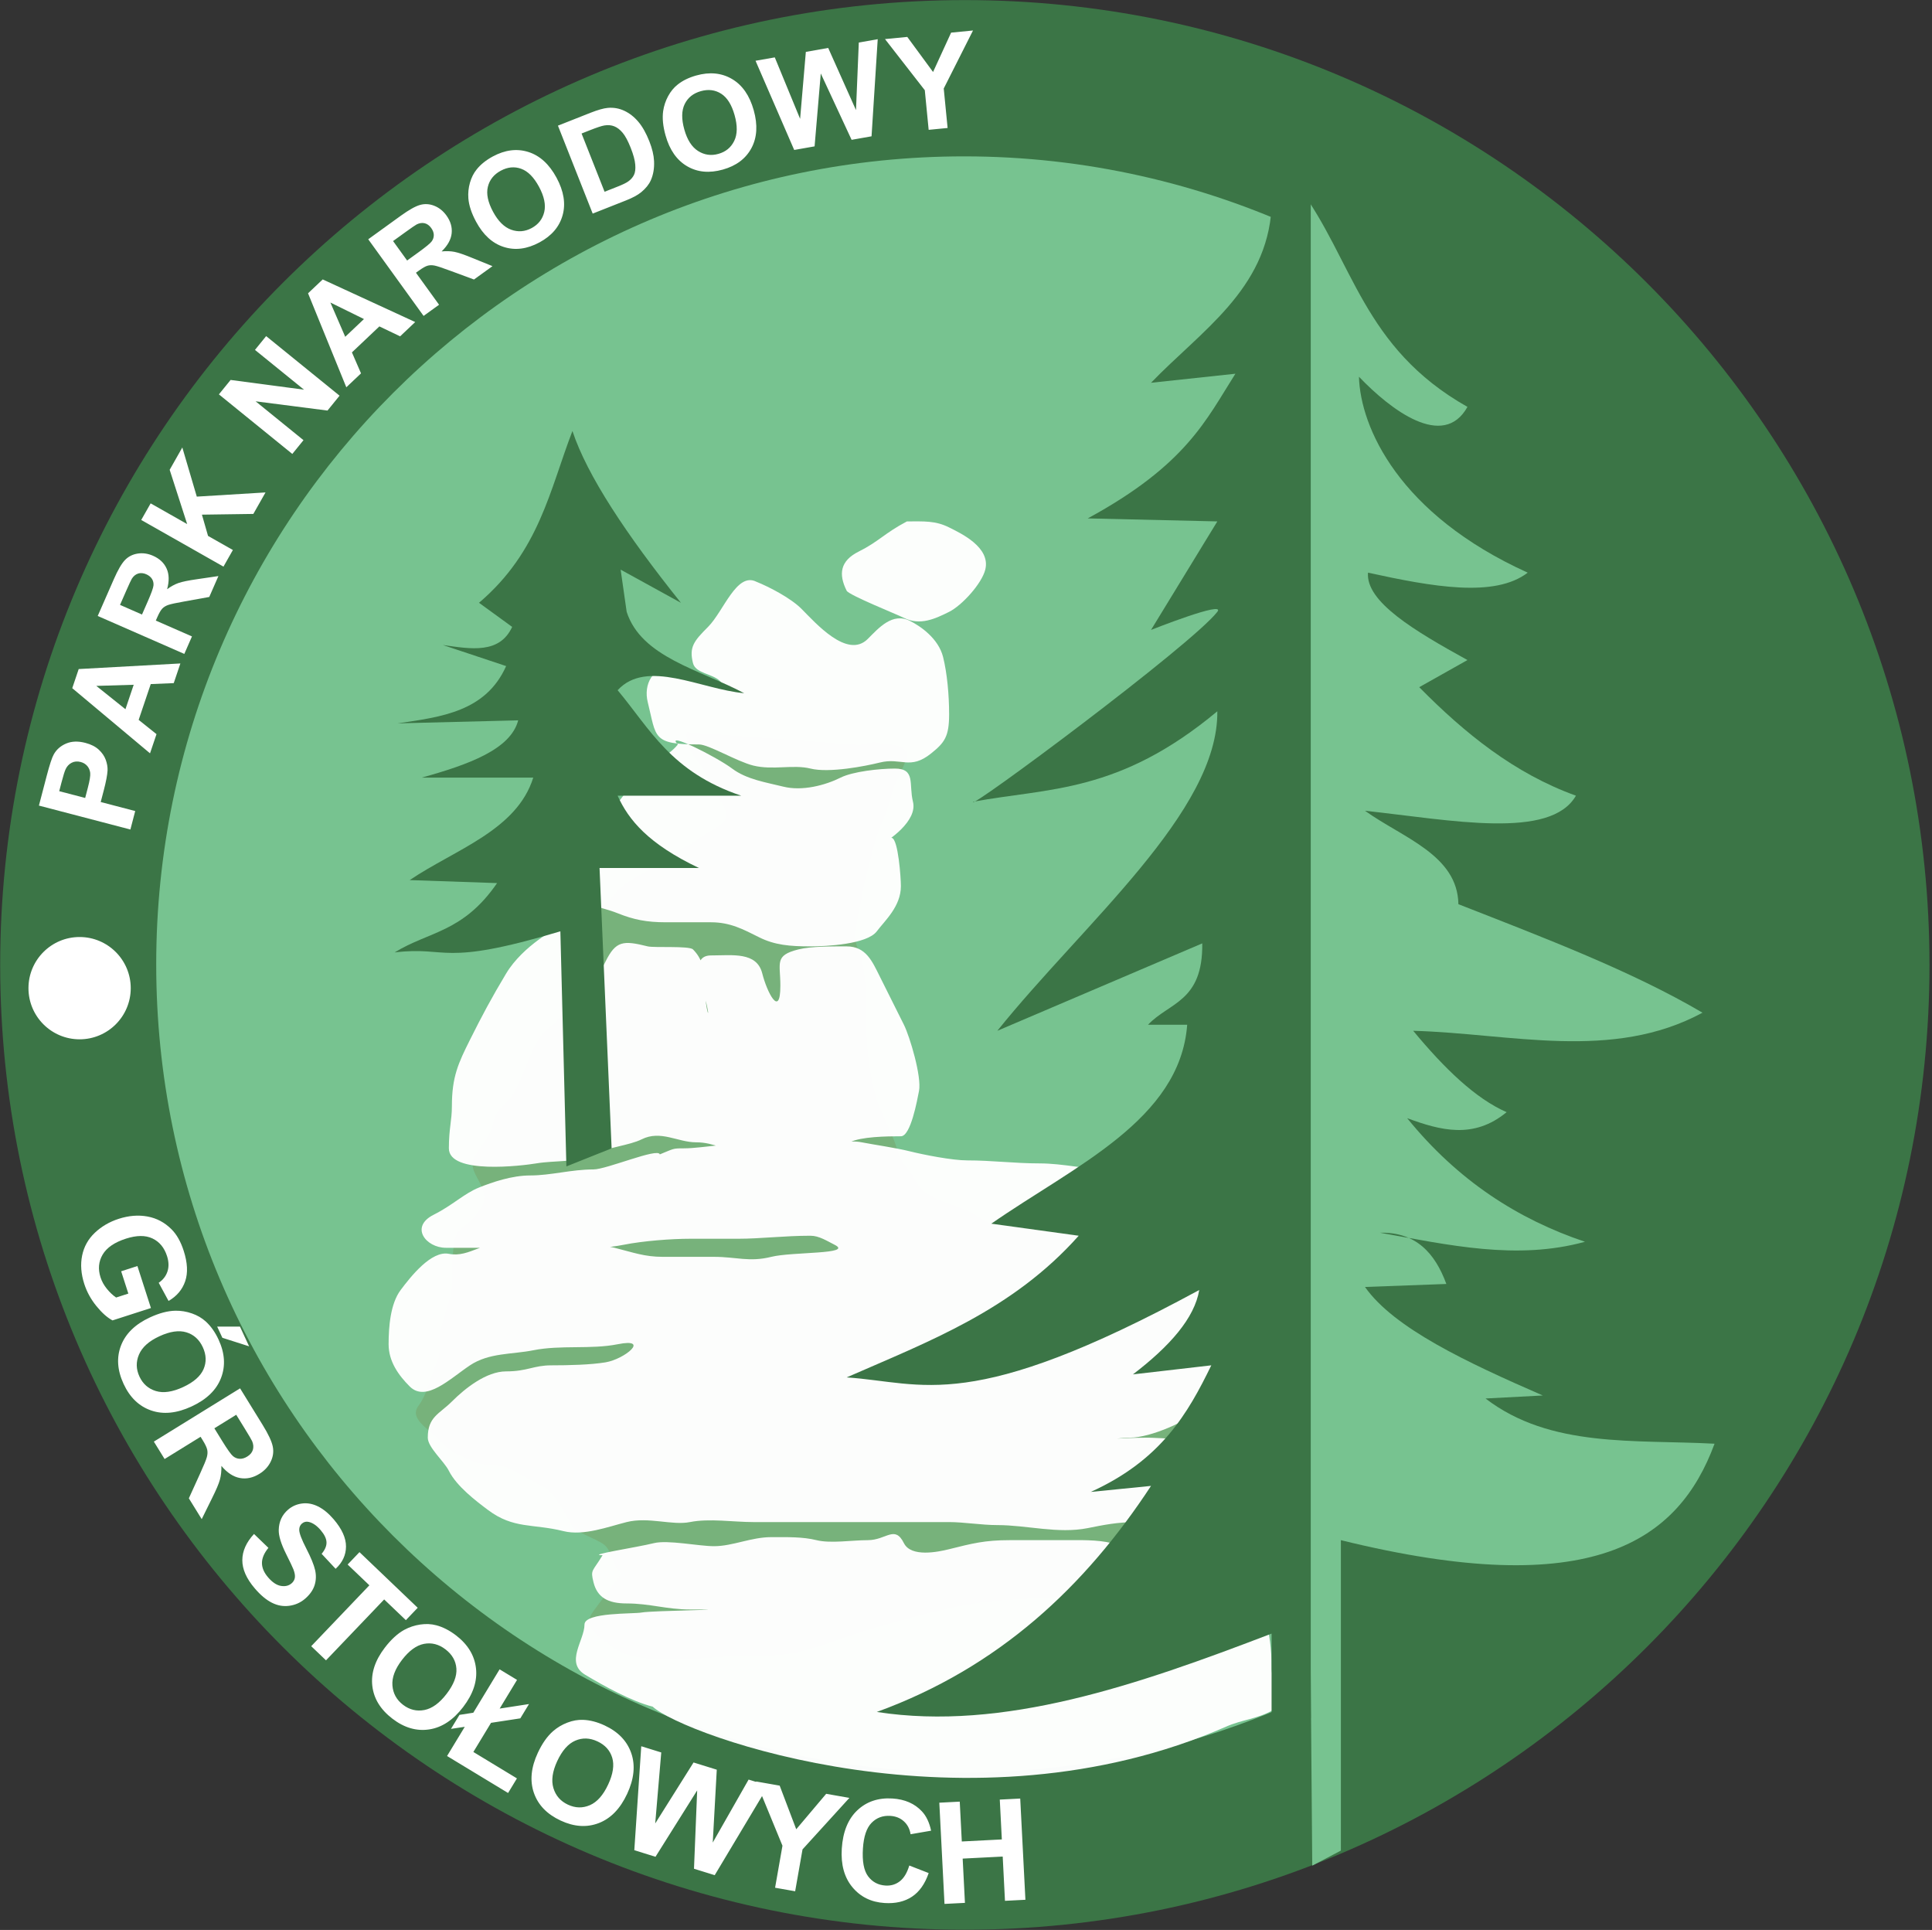 <?xml version="1.0" encoding="UTF-8" standalone="no"?>
<!-- Created with Inkscape (http://www.inkscape.org/) -->
<svg
   xmlns:dc="http://purl.org/dc/elements/1.1/"
   xmlns:cc="http://web.resource.org/cc/"
   xmlns:rdf="http://www.w3.org/1999/02/22-rdf-syntax-ns#"
   xmlns:svg="http://www.w3.org/2000/svg"
   xmlns="http://www.w3.org/2000/svg"
   xmlns:sodipodi="http://sodipodi.sourceforge.net/DTD/sodipodi-0.dtd"
   xmlns:inkscape="http://www.inkscape.org/namespaces/inkscape"
   id="svg2"
   sodipodi:version="0.32"
   inkscape:version="0.44.1"
   width="800"
   height="799.021"
   version="1.0"
   sodipodi:docbase="C:\Documents and Settings\Marcin\Pulpit"
   sodipodi:docname="LOGO_PARKU_NARODOWEGO_GÓR_STOŁOWYCH.svg">
  <rect width="100%" height="100%" fill="#333333" stroke="none"/>
  <defs
     id="defs5" />
  <sodipodi:namedview
     inkscape:window-height="721"
     inkscape:window-width="1024"
     inkscape:pageshadow="2"
     inkscape:pageopacity="0.0"
     guidetolerance="10.0"
     gridtolerance="10.0"
     objecttolerance="10.0"
     borderopacity="1.0"
     bordercolor="#666666"
     pagecolor="#ffffff"
     id="base"
     inkscape:zoom="0.68478261"
     inkscape:cx="377.21709"
     inkscape:cy="338.02488"
     inkscape:window-x="-4"
     inkscape:window-y="-4"
     inkscape:current-layer="svg2" />
  <g
     id="g12592"
     transform="matrix(6.836,0,0,6.836,-173.509,-94.842)">
    <path
       id="path1873"
       d="M 143.111,72.651 C 143.111,104.492 117.269,130.333 85.429,130.333 C 53.588,130.333 27.746,104.492 27.746,72.651 C 27.746,40.81 53.588,14.968 85.429,14.968 C 117.269,14.968 143.111,40.81 143.111,72.651 z "
       style="fill:#3b7546;fill-opacity:1;fill-rule:nonzero;stroke:none;stroke-width:0.2;stroke-linecap:round;stroke-linejoin:round;stroke-miterlimit:4;stroke-dashoffset:0;stroke-opacity:1"
       transform="matrix(1.013,0,0,1.013,-2.714,-1.283)" />
    <path
       id="path2760"
       d="M 83.781,23.344 C 56.769,23.344 34.844,45.269 34.844,72.281 C 34.844,99.294 56.769,121.219 83.781,121.219 C 91.144,121.219 98.141,119.604 104.406,116.688 L 104.406,27.906 C 98.14,24.989 91.145,23.344 83.781,23.344 z "
       style="fill:#77c390;fill-opacity:1;fill-rule:nonzero;stroke:none;stroke-width:0.2;stroke-linecap:round;stroke-linejoin:round;stroke-miterlimit:4;stroke-dashoffset:0;stroke-opacity:1" />
    <path
       id="path8102"
       d="M 66.99,58.232 C 66.93,59.142 67.384,59.618 67.893,60.297 C 68.239,60.758 68.515,61.685 68.926,62.233 C 70.078,63.769 68.898,63.771 67.506,64.814 C 66.805,65.34 65.888,65.529 65.312,66.105 C 64.748,66.669 63.532,67.111 62.989,67.654 C 62.394,68.249 61.926,68.774 61.182,69.332 C 60.55,69.806 60.794,71.119 60.794,71.914 C 60.794,73.346 59.738,75.32 58.6,76.173 C 57.612,76.914 57.18,78.969 56.535,80.045 C 55.896,81.11 55.549,80.76 55.244,81.981 C 55.044,82.783 54.417,83.378 54.082,84.047 C 53.723,84.766 54.728,85.566 54.728,86.37 C 54.728,87.206 53.662,88.041 53.308,88.306 C 52.77,88.71 52.792,89.921 52.792,91.404 C 52.792,92.845 52.017,93.756 52.017,95.276 C 52.017,95.623 52.043,95.999 51.888,96.309 C 51.572,96.942 51.295,98.262 50.726,99.019 C 50.086,99.873 51.638,100.579 52.146,101.214 C 52.688,101.891 53.36,102.014 54.082,102.375 C 54.672,102.67 55.725,102.551 56.148,102.763 C 56.8,103.088 57.455,103.481 58.342,103.924 C 58.968,104.237 59.773,105.754 60.02,106.248 C 60.233,106.673 61.486,107.057 61.956,107.409 C 62.429,107.764 62.48,108.579 62.86,108.958 C 62.928,109.026 62.946,109.13 62.989,109.216 C 63.021,109.249 61.305,111.422 61.182,111.669 C 60.746,112.54 61.929,113.17 62.472,113.605 C 64.138,114.938 68.657,114.121 70.604,114.121 C 71.034,114.121 71.465,114.121 71.895,114.121 C 74.084,114.121 75.952,113.146 77.961,112.572 C 80.366,111.885 82.406,111.255 84.931,110.894 C 87.229,110.566 91.464,110.79 93.579,109.733 C 97.403,107.821 95.908,110.759 99.001,106.635 C 100.269,104.944 101.375,102.79 102.357,100.826 C 103.464,98.612 102.473,95.587 102.098,93.34 C 101.867,91.952 101.637,91.509 100.808,90.888 C 99.886,90.197 98.233,89.339 97.064,89.339 C 95.334,89.339 92.279,89.051 90.74,88.435 C 88.485,87.533 86.844,89.065 84.544,87.532 C 83.291,86.696 81.503,86.741 80.801,85.337 C 80.445,84.626 79.957,84.414 79.768,83.659 C 79.455,82.406 78.682,81.377 78.349,80.045 C 77.926,78.355 77.832,76.94 77.832,75.14 C 77.832,73.792 77.81,72.504 77.316,71.268 C 76.993,70.461 77.452,68.9 77.574,68.17 C 77.754,67.093 78.095,65.956 78.349,64.944 C 78.616,63.873 79.174,63.013 79.381,61.975 C 79.524,61.259 80.109,60.482 80.285,59.781 C 80.5,58.92 79.162,59.016 78.607,58.877 C 78.197,58.775 77.814,58.932 77.445,59.006"
       style="color:black;fill:#77a971;fill-opacity:0.658;fill-rule:nonzero;stroke:none;stroke-width:1px;stroke-linecap:butt;stroke-linejoin:miter;marker:none;marker-start:none;marker-mid:none;marker-end:none;stroke-miterlimit:4;stroke-dashoffset:0;stroke-opacity:1;visibility:visible;display:inline;overflow:visible" />
    <path
       id="path2762"
       d="M 80.317,45.452 C 78.959,46.167 78.621,46.666 77.397,47.278 C 76.272,47.84 76.161,48.64 76.667,49.651 C 76.8,49.917 79.707,51.08 80.135,51.294 C 81.112,51.782 82.038,51.346 82.873,50.929 C 83.655,50.538 84.852,49.219 85.063,48.373 C 85.404,47.012 83.56,46.161 82.873,45.817 C 82.037,45.399 81.364,45.452 80.317,45.452 z M 71.19,49.103 C 69.997,48.506 69.213,50.898 68.27,51.841 C 67.41,52.702 67.116,53.065 67.357,54.032 C 67.517,54.67 68.535,54.662 69,55.127 C 69.68,55.807 67.224,54.214 66.262,54.214 C 64.886,54.214 64.352,55.336 64.619,56.405 C 65.152,58.535 64.861,58.96 67.722,58.96 C 68.31,58.96 70,59.986 71.008,60.238 C 72.187,60.533 73.433,60.16 74.476,60.421 C 75.602,60.702 77.793,60.276 78.675,60.056 C 79.969,59.732 80.498,60.532 81.778,59.508 C 82.603,58.848 82.873,58.478 82.873,57.135 C 82.873,55.96 82.751,54.639 82.508,53.667 C 82.225,52.536 81.132,51.792 80.5,51.476 C 79.435,50.944 78.603,51.913 77.944,52.571 C 76.707,53.809 74.774,51.592 73.929,50.746 C 73.282,50.1 71.997,49.426 71.19,49.103 z M 66.444,58.96 C 65.597,58.113 68.771,59.702 69.73,60.421 C 70.621,61.089 71.817,61.262 72.833,61.516 C 73.976,61.801 75.367,61.435 76.302,60.968 C 77.037,60.6 78.645,60.421 79.587,60.421 C 80.865,60.421 80.419,61.375 80.683,62.429 C 80.969,63.576 79.26,64.783 78.492,65.167 C 77.597,65.614 75.795,64.984 74.841,64.984 C 72.895,64.984 75.241,64.437 76.302,64.437 C 77.345,64.437 78.539,64.403 79.405,64.619 C 79.79,64.715 79.952,67.036 79.952,67.54 C 79.952,68.773 78.979,69.629 78.492,70.278 C 77.899,71.069 75.409,71.19 74.476,71.19 C 73.219,71.19 72.304,71.108 71.373,70.643 C 70.406,70.159 69.618,69.73 68.452,69.73 C 67.553,69.73 66.819,69.73 65.714,69.73 C 64.551,69.73 63.772,69.574 62.794,69.183 C 61.653,68.726 60.9,68.848 60.056,67.722 C 59.493,66.972 59.426,66.243 59.873,65.349 C 60.192,64.711 61.626,63.778 62.063,63.341 C 62.805,62.6 63.468,61.59 64.071,60.786 C 64.559,60.136 65.762,59.813 66.444,58.96 z M 59.143,70.095 C 59.205,70.013 57.065,71.124 56.04,72.833 C 55.143,74.328 54.585,75.378 53.849,76.849 C 53.147,78.254 52.754,79.085 52.754,80.865 C 52.754,81.75 52.571,82.217 52.571,83.421 C 52.571,85.025 57.03,84.473 57.865,84.333 C 59.023,84.14 60.309,84.298 61.333,83.786 C 62.194,83.355 63.514,83.243 64.254,82.873 C 65.398,82.301 66.44,83.056 67.54,83.056 C 68.712,83.056 69.204,83.603 70.643,83.603 C 71.804,83.603 72.657,83.603 73.746,83.603 C 74.741,83.603 76.146,83.407 76.849,83.056 C 77.535,82.713 79.079,82.69 79.952,82.69 C 80.55,82.69 80.94,80.492 81.048,79.952 C 81.222,79.078 80.486,76.639 80.135,75.937 C 79.657,74.981 79.147,73.961 78.675,73.016 C 78.219,72.105 77.842,71.19 76.667,71.19 C 75.835,71.19 74.528,71.177 73.746,71.373 C 72.275,71.741 72.651,72.18 72.651,73.563 C 72.651,75.603 71.827,73.92 71.556,72.833 C 71.222,71.5 69.744,71.738 68.452,71.738 C 67.119,71.738 67.926,73.649 68.087,74.294 C 68.509,75.979 68.087,75.095 68.087,73.746 C 68.087,72.575 67.901,71.917 67.357,71.373 C 67.129,71.145 64.989,71.283 64.619,71.19 C 63.117,70.815 62.687,70.855 62.063,72.103 C 61.158,73.914 61.48,72.688 61.151,71.373 C 60.934,70.506 60.054,70.642 59.143,70.095 z M 65.349,83.786 C 65.245,83.368 62.124,84.698 61.333,84.698 C 59.985,84.698 58.758,85.063 57.5,85.063 C 56.39,85.063 55.217,85.466 54.397,85.794 C 53.501,86.152 52.8,86.866 51.659,87.437 C 50.181,88.175 51.184,89.444 52.389,89.444 C 53.971,89.444 55.553,89.444 57.135,89.444 C 59.08,89.444 61.286,89.636 63.159,89.262 C 64.34,89.026 66.06,88.897 67.175,88.897 C 68.148,88.897 69.122,88.897 70.095,88.897 C 71.449,88.897 72.89,88.714 74.476,88.714 C 74.996,88.714 75.472,89.029 75.937,89.262 C 77.1,89.844 73.365,89.677 72.103,89.992 C 70.771,90.325 69.976,89.992 68.635,89.992 C 67.601,89.992 66.566,89.992 65.532,89.992 C 64.418,89.992 63.736,89.726 62.611,89.444 C 61.716,89.221 60.643,89.444 59.508,89.444 C 58.333,89.444 56.783,89.402 56.222,89.262 C 54.741,88.891 53.863,90.068 52.571,89.81 C 51.512,89.598 50.265,91.182 49.651,92 C 49.024,92.835 48.921,94.251 48.921,95.286 C 48.921,96.335 49.529,97.172 50.198,97.841 C 51.184,98.827 52.646,97.366 53.849,96.563 C 55.006,95.792 56.391,95.909 57.683,95.651 C 59.347,95.318 61.171,95.61 62.794,95.286 C 64.809,94.883 63.215,96.189 62.063,96.381 C 61.155,96.532 59.82,96.563 58.778,96.563 C 57.696,96.563 57.331,96.929 56.04,96.929 C 54.838,96.929 53.547,97.961 52.754,98.754 C 51.989,99.519 51.294,99.675 51.294,100.944 C 51.294,101.534 52.28,102.37 52.571,102.952 C 53.041,103.891 54.225,104.786 54.944,105.325 C 56.493,106.487 57.656,106.14 59.508,106.603 C 60.731,106.909 62.232,106.333 63.341,106.056 C 64.666,105.724 66.088,106.273 67.175,106.056 C 68.348,105.821 69.806,106.056 71.008,106.056 C 73.077,106.056 75.146,106.056 77.214,106.056 C 79.101,106.056 80.987,106.056 82.873,106.056 C 83.77,106.056 84.828,106.238 85.794,106.238 C 87.594,106.238 89.471,106.78 91.27,106.421 C 92.211,106.232 93.08,106.056 94.19,106.056 C 95.328,106.056 96.162,105.435 97.111,104.96 C 98.274,104.379 98.909,102.633 99.484,101.675 C 99.825,101.106 95.135,100.944 94.921,100.944 C 93.199,100.944 91.423,101.127 89.81,101.127 C 87.595,101.127 85.181,101.492 82.873,101.492 C 81.126,101.492 79.786,101.127 78.127,101.127 C 76.81,101.127 75.846,100.762 74.841,100.762 C 73.32,100.762 76.965,101.675 78.675,101.675 C 79.737,101.675 80.801,101.795 81.778,102.04 C 82.527,102.227 84.148,101.857 85.063,101.857 C 85.988,101.857 86.576,101.675 87.619,101.675 C 88.685,101.675 89.512,101.31 90.722,101.31 C 91.866,101.31 92.736,100.944 93.825,100.944 C 95.097,100.944 97.418,99.907 98.206,99.119 C 99.547,97.778 100.829,97.182 101.857,95.468 C 102.786,93.92 102.828,91.62 102.587,90.175 C 102.395,89.022 100.992,88.048 100.397,87.254 C 99.434,85.97 98.437,85.635 96.929,84.881 C 95.885,84.359 93.754,84.698 92.548,84.698 C 91.159,84.698 89.781,84.333 88.349,84.333 C 86.843,84.333 85.461,84.151 83.968,84.151 C 83.056,84.151 81.317,83.807 80.5,83.603 C 79.624,83.384 78.277,83.195 77.579,83.056 C 76.696,82.879 75.773,83.238 74.841,83.238 C 73.883,83.238 72.361,83.531 71.19,83.238 C 70.049,82.953 68.02,83.421 66.81,83.421 C 66.104,83.421 66.218,83.438 65.349,83.786 z M 61.881,108.063 C 60.818,108.063 63.953,107.591 64.984,107.333 C 65.832,107.121 67.688,107.516 68.635,107.516 C 69.763,107.516 70.875,106.968 72.103,106.968 C 73.047,106.968 74.005,106.942 74.841,107.151 C 75.689,107.363 76.989,107.151 77.944,107.151 C 79.073,107.151 79.575,106.213 80.135,107.333 C 80.57,108.203 82.201,107.866 82.873,107.698 C 84.27,107.349 85.033,107.151 86.524,107.151 C 87.619,107.151 88.714,107.151 89.81,107.151 C 90.808,107.151 91.842,107.111 92.73,107.333 C 93.585,107.547 95.025,107.659 95.833,108.063 C 97.287,108.79 99.272,108.63 100.762,109.524 C 101.697,110.085 101.752,110.746 102.04,111.897 C 102.278,112.852 102.405,113.72 102.405,114.817 C 102.372,115.535 103.024,117.144 102.469,117.455 C 101.51,117.991 100.632,118.014 99.655,118.443 C 84.094,125.267 66.795,118.972 64.918,117.235 C 63.64,116.915 61.928,115.963 60.826,115.302 C 59.589,114.56 60.786,113.216 60.786,112.262 C 60.786,111.506 63.767,111.629 64.254,111.532 C 64.838,111.415 70.625,111.349 67.175,111.349 C 65.764,111.349 64.742,110.984 63.341,110.984 C 62.194,110.984 61.56,110.613 61.333,109.706 C 61.134,108.908 61.271,109.08 61.881,108.063 z "
       style="color:black;fill:white;fill-opacity:0.974;fill-rule:nonzero;stroke:none;stroke-width:1px;stroke-linecap:butt;stroke-linejoin:miter;marker:none;marker-start:none;marker-mid:none;marker-end:none;stroke-miterlimit:4;stroke-dashoffset:0;stroke-opacity:1;visibility:visible;display:inline;overflow:visible" />
    <path
       id="path3649"
       d="M 60.056,39.976 C 58.68,43.547 58.053,47.267 54.397,50.381 L 56.405,51.841 C 55.646,53.488 53.913,53.185 52.206,52.937 L 56.04,54.214 C 54.809,56.97 52.12,57.296 49.468,57.683 L 56.77,57.5 C 56.314,59.253 53.787,60.177 50.929,60.968 L 57.683,60.968 C 56.686,64.161 52.965,65.31 50.198,67.175 L 55.492,67.357 C 53.423,70.363 51.354,70.275 49.286,71.556 C 52.577,71.154 52.013,72.466 59.325,70.278 L 59.69,84.516 L 62.429,83.421 L 61.698,66.444 L 67.722,66.444 C 64.651,64.984 63.448,63.524 62.794,62.063 L 70.278,62.063 C 66.028,60.636 64.753,58.019 62.794,55.675 C 64.556,53.753 67.833,55.617 70.46,55.857 C 67.792,54.436 64.23,53.685 63.341,50.929 L 62.976,48.373 L 66.627,50.381 C 63.31,46.237 60.941,42.662 60.056,39.976 z "
       style="color:black;fill:#3b7546;fill-opacity:1;fill-rule:evenodd;stroke:none;stroke-width:0.1;stroke-linecap:round;stroke-linejoin:round;marker:none;marker-start:none;marker-mid:none;marker-end:none;stroke-miterlimit:4;stroke-dashoffset:0;stroke-opacity:1;visibility:visible;display:inline;overflow:visible" />
    <path
       id="path6308"
       d="M 104.869,126.865 L 104.778,115.639 L 104.048,25.19 C 107.364,29.658 107.9,34.921 114.27,38.516 C 112.811,41.136 109.615,38.695 107.698,36.69 C 107.782,39.739 110.103,45.02 117.921,48.556 C 115.923,50.09 112.157,49.413 108.246,48.556 C 108.099,50.32 111.071,52.085 114.27,53.849 L 111.349,55.492 C 114.11,58.288 117.113,60.719 120.841,62.063 C 119.299,64.746 113.324,63.548 108.063,62.976 C 110.354,64.62 113.67,65.648 113.722,68.635 C 118.943,70.679 124.231,72.69 128.508,75.206 C 123.037,78.163 116.901,76.464 110.984,76.302 C 112.87,78.579 114.757,80.408 116.643,81.23 C 114.635,82.886 112.627,82.332 110.619,81.595 C 113.691,85.385 117.344,87.721 121.389,89.079 C 117.251,90.22 113.114,89.269 108.976,88.532 C 111.126,88.484 112.298,89.741 112.992,91.635 L 108.063,91.817 C 109.82,94.313 114.204,96.372 118.833,98.389 L 115.365,98.571 C 119.289,101.585 124.397,101.049 129.238,101.31 C 127.048,107.224 121.845,110.905 106.603,107.151 L 106.603,125.952 L 104.869,126.865 z "
       style="color:black;fill:#77c390;fill-opacity:1;fill-rule:evenodd;stroke:none;stroke-width:0.1;stroke-linecap:round;stroke-linejoin:round;marker:none;marker-start:none;marker-mid:none;marker-end:none;stroke-miterlimit:4;stroke-dashoffset:0;stroke-opacity:1;visibility:visible;display:inline;overflow:visible" />
    <path
       id="path4536"
       d="M 102.405,26.468 C 102.11,31.423 98.126,33.919 95.103,37.056 L 100.214,36.508 C 98.441,39.294 97.255,42.016 91.27,45.27 L 99.119,45.452 L 95.103,52.024 C 95.103,52.024 99.68,50.208 99.119,50.929 C 97.554,52.939 83.953,63.044 84.333,62.429 C 88.937,61.578 93.14,61.93 99.119,56.952 C 99.185,63.026 91.03,69.786 85.794,76.302 L 98.206,71.008 C 98.254,74.556 96.188,74.581 94.921,75.937 L 97.294,75.937 C 96.858,81.712 90.44,84.497 85.429,87.984 L 90.722,88.714 C 86.7,93.233 81.626,95.12 76.667,97.294 C 81.345,97.604 84.071,99.573 98.024,92 C 97.739,93.704 96.237,95.407 94.008,97.111 L 98.754,96.563 C 97.341,99.46 95.733,102.29 91.452,104.23 L 95.103,103.865 C 91.099,109.962 85.896,114.859 78.492,117.556 C 86.156,118.74 94.263,115.929 102.405,112.81 L 102.405,117.921 L 104.778,117.921 L 104.778,23.548 L 102.405,26.468 z "
       style="color:black;fill:#3b7546;fill-opacity:1;fill-rule:evenodd;stroke:none;stroke-width:0.1;stroke-linecap:round;stroke-linejoin:round;marker:none;marker-start:none;marker-mid:none;marker-end:none;stroke-miterlimit:4;stroke-dashoffset:0;stroke-opacity:1;visibility:visible;display:inline;overflow:visible" />
    <path
       id="text9876"
       d="M 34.313,64.886 L 28.772,63.437 L 29.242,61.642 C 29.42,60.962 29.563,60.526 29.673,60.334 C 29.839,60.038 30.089,59.82 30.423,59.678 C 30.758,59.537 31.145,59.524 31.586,59.639 C 31.927,59.728 32.196,59.865 32.396,60.049 C 32.595,60.233 32.736,60.437 32.819,60.662 C 32.901,60.887 32.938,61.103 32.93,61.311 C 32.913,61.592 32.838,61.985 32.706,62.492 L 32.515,63.221 L 34.605,63.767 L 34.313,64.886 z M 30.002,62.564 L 31.574,62.975 L 31.734,62.363 C 31.85,61.922 31.898,61.619 31.879,61.456 C 31.859,61.292 31.799,61.152 31.698,61.035 C 31.596,60.918 31.464,60.839 31.3,60.796 C 31.099,60.743 30.917,60.759 30.755,60.843 C 30.593,60.927 30.472,61.056 30.392,61.228 C 30.331,61.355 30.249,61.62 30.143,62.023 L 30.002,62.564 z M 37.341,54.829 L 36.939,56.02 L 35.546,56.078 L 34.814,58.246 L 35.895,59.11 L 35.502,60.272 L 30.791,56.326 L 31.182,55.168 L 37.341,54.829 z M 34.513,56.12 L 32.248,56.188 L 34.013,57.601 L 34.513,56.12 z M 37.579,54.251 L 32.334,51.953 L 33.311,49.724 C 33.556,49.163 33.782,48.777 33.987,48.564 C 34.193,48.351 34.45,48.221 34.757,48.174 C 35.065,48.127 35.374,48.171 35.684,48.307 C 36.078,48.48 36.352,48.738 36.507,49.082 C 36.662,49.425 36.672,49.842 36.537,50.332 C 36.771,50.161 37.001,50.036 37.226,49.957 C 37.451,49.878 37.823,49.802 38.341,49.728 L 39.645,49.536 L 39.09,50.802 L 37.613,51.068 C 37.086,51.161 36.748,51.234 36.598,51.288 C 36.448,51.342 36.329,51.416 36.24,51.511 C 36.152,51.606 36.054,51.775 35.947,52.018 L 35.853,52.233 L 38.043,53.192 L 37.579,54.251 z M 35.016,51.866 L 35.36,51.082 C 35.582,50.574 35.7,50.248 35.712,50.102 C 35.725,49.957 35.694,49.826 35.621,49.708 C 35.547,49.591 35.431,49.497 35.274,49.428 C 35.097,49.351 34.934,49.336 34.785,49.382 C 34.635,49.429 34.508,49.532 34.404,49.691 C 34.354,49.772 34.236,50.027 34.047,50.456 L 33.685,51.282 L 35.016,51.866 z M 39.951,48.964 L 34.969,46.139 L 35.54,45.134 L 37.752,46.388 L 36.692,43.101 L 37.458,41.749 L 38.335,44.725 L 42.498,44.471 L 41.76,45.773 L 38.646,45.817 L 39.016,47.104 L 40.521,47.958 L 39.951,48.964 z M 44.121,42.14 L 39.674,38.532 L 40.383,37.659 L 44.829,38.248 L 41.859,35.839 L 42.536,35.004 L 46.983,38.612 L 46.252,39.513 L 41.898,38.953 L 44.798,41.306 L 44.121,42.14 z M 51.565,34.152 L 50.651,35.017 L 49.394,34.416 L 47.732,35.99 L 48.283,37.26 L 47.392,38.103 L 45.074,32.411 L 45.962,31.571 L 51.565,34.152 z M 48.461,33.971 L 46.427,32.97 L 47.326,35.045 L 48.461,33.971 z M 52.073,33.781 L 48.72,29.139 L 50.692,27.714 C 51.189,27.356 51.579,27.137 51.864,27.058 C 52.149,26.979 52.436,26.997 52.725,27.113 C 53.015,27.229 53.258,27.424 53.456,27.698 C 53.708,28.046 53.813,28.408 53.773,28.783 C 53.732,29.158 53.529,29.522 53.164,29.875 C 53.452,29.847 53.713,29.856 53.947,29.902 C 54.181,29.948 54.541,30.071 55.025,30.271 L 56.246,30.767 L 55.125,31.576 L 53.718,31.056 C 53.217,30.869 52.888,30.76 52.731,30.73 C 52.575,30.7 52.434,30.704 52.31,30.741 C 52.185,30.777 52.016,30.874 51.8,31.029 L 51.61,31.166 L 53.01,33.104 L 52.073,33.781 z M 51.075,30.425 L 51.769,29.924 C 52.218,29.6 52.485,29.378 52.57,29.259 C 52.654,29.14 52.694,29.011 52.691,28.873 C 52.687,28.734 52.635,28.595 52.534,28.456 C 52.421,28.3 52.288,28.204 52.136,28.168 C 51.983,28.132 51.821,28.156 51.651,28.241 C 51.567,28.285 51.336,28.445 50.956,28.719 L 50.224,29.247 L 51.075,30.425 z M 55.252,28.075 C 54.975,27.562 54.819,27.089 54.785,26.658 C 54.761,26.34 54.793,26.025 54.881,25.714 C 54.97,25.403 55.105,25.135 55.288,24.909 C 55.53,24.606 55.857,24.345 56.267,24.123 C 57.01,23.723 57.728,23.633 58.422,23.853 C 59.117,24.073 59.685,24.594 60.128,25.414 C 60.566,26.228 60.689,26.984 60.494,27.682 C 60.3,28.38 59.832,28.929 59.092,29.328 C 58.342,29.732 57.623,29.825 56.934,29.606 C 56.245,29.388 55.684,28.877 55.252,28.075 L 55.252,28.075 z M 56.282,27.475 C 56.59,28.046 56.955,28.407 57.377,28.56 C 57.8,28.712 58.214,28.679 58.619,28.46 C 59.025,28.241 59.279,27.916 59.382,27.483 C 59.484,27.05 59.378,26.542 59.063,25.957 C 58.751,25.38 58.392,25.017 57.985,24.87 C 57.579,24.722 57.166,24.761 56.746,24.988 C 56.327,25.214 56.067,25.54 55.965,25.966 C 55.863,26.392 55.969,26.895 56.282,27.475 L 56.282,27.475 z M 60.211,22.258 L 62.176,21.481 C 62.62,21.306 62.971,21.206 63.23,21.182 C 63.579,21.151 63.911,21.209 64.227,21.355 C 64.542,21.502 64.826,21.723 65.076,22.017 C 65.327,22.312 65.551,22.708 65.748,23.207 C 65.921,23.646 66.016,24.045 66.033,24.405 C 66.053,24.845 65.986,25.234 65.834,25.572 C 65.719,25.827 65.523,26.068 65.246,26.295 C 65.039,26.464 64.736,26.627 64.339,26.784 L 62.316,27.584 L 60.211,22.258 z M 61.642,22.734 L 63.036,26.261 L 63.839,25.944 C 64.139,25.825 64.35,25.723 64.469,25.636 C 64.627,25.524 64.742,25.393 64.816,25.243 C 64.89,25.093 64.916,24.885 64.894,24.618 C 64.873,24.35 64.781,24.011 64.618,23.599 C 64.455,23.188 64.294,22.886 64.134,22.694 C 63.974,22.502 63.805,22.371 63.625,22.299 C 63.446,22.227 63.247,22.209 63.028,22.245 C 62.865,22.27 62.564,22.37 62.126,22.543 L 61.642,22.734 z M 66.73,22.853 C 66.572,22.292 66.524,21.797 66.585,21.369 C 66.632,21.053 66.732,20.753 66.886,20.469 C 67.04,20.185 67.232,19.952 67.46,19.772 C 67.762,19.53 68.138,19.346 68.587,19.22 C 69.399,18.992 70.12,19.062 70.749,19.429 C 71.378,19.796 71.819,20.428 72.071,21.326 C 72.32,22.216 72.274,22.98 71.931,23.619 C 71.588,24.257 71.012,24.69 70.202,24.918 C 69.382,25.148 68.66,25.081 68.036,24.716 C 67.412,24.352 66.976,23.731 66.73,22.853 L 66.73,22.853 z M 67.867,22.494 C 68.042,23.118 68.319,23.551 68.698,23.792 C 69.076,24.033 69.488,24.092 69.931,23.967 C 70.375,23.843 70.694,23.581 70.889,23.181 C 71.084,22.782 71.092,22.262 70.912,21.623 C 70.735,20.991 70.464,20.558 70.1,20.325 C 69.736,20.092 69.324,20.04 68.865,20.169 C 68.406,20.298 68.081,20.559 67.888,20.952 C 67.696,21.346 67.688,21.86 67.867,22.494 L 67.867,22.494 z M 74.522,23.73 L 72.18,18.328 L 73.346,18.123 L 74.88,21.846 L 75.227,17.791 L 76.581,17.551 L 78.265,21.316 L 78.435,17.224 L 79.581,17.022 L 79.207,22.903 L 77.999,23.116 L 76.132,19.098 L 75.757,23.512 L 74.522,23.73 z M 82.667,22.511 L 82.433,20.112 L 80.022,17.015 L 81.372,16.884 L 82.933,19.008 L 84.027,16.624 L 85.353,16.495 L 83.58,20.008 L 83.814,22.399 L 82.667,22.511 z "
       style="font-size:8px;font-style:normal;font-variant:normal;font-weight:bold;font-stretch:normal;text-indent:0;text-align:start;text-decoration:none;line-height:normal;letter-spacing:normal;word-spacing:normal;text-transform:none;direction:ltr;block-progression:tb;writing-mode:lr-tb;text-anchor:start;color:black;fill:white;fill-opacity:1;fill-rule:nonzero;stroke:none;stroke-width:1px;stroke-linecap:butt;stroke-linejoin:miter;marker:none;marker-start:none;marker-mid:none;marker-end:none;stroke-miterlimit:4;stroke-dashoffset:0;stroke-opacity:1;visibility:visible;display:inline;overflow:visible;font-family:Arial"
       transform="translate(-1.033,-0.774)" />
    <path
       id="path9891"
       d="M 29.502,85.97 C 36.315,116.757 66.834,136.215 97.621,129.401 C 128.408,122.588 147.866,92.069 141.052,61.282 C 137.268,44.182 126.174,30.565 111.779,23.016 L 32.694,51.369 C 28.218,61.924 26.837,73.932 29.502,85.97 z "
       inkscape:transform-center-y="5.6847775"
       inkscape:transform-center-x="-0.86960573"
       style="fill:none;fill-opacity:1;fill-rule:nonzero;stroke:none;stroke-width:0.2;stroke-linecap:round;stroke-linejoin:round;stroke-miterlimit:4;stroke-dashoffset:0;stroke-opacity:1" />
    <path
       id="text9894"
       d="M 32.721,90.867 L 33.705,90.549 L 34.524,93.092 L 32.197,93.842 C 31.878,93.672 31.552,93.382 31.219,92.971 C 30.886,92.561 30.642,92.116 30.487,91.635 C 30.29,91.024 30.247,90.45 30.357,89.913 C 30.467,89.376 30.723,88.916 31.126,88.534 C 31.53,88.152 32.012,87.87 32.572,87.69 C 33.181,87.494 33.762,87.447 34.318,87.55 C 34.873,87.652 35.356,87.909 35.766,88.319 C 36.081,88.631 36.328,89.066 36.508,89.624 C 36.742,90.349 36.772,90.965 36.599,91.471 C 36.427,91.977 36.091,92.374 35.592,92.664 L 34.995,91.563 C 35.255,91.388 35.432,91.161 35.525,90.88 C 35.618,90.599 35.609,90.289 35.5,89.949 C 35.334,89.433 35.038,89.076 34.613,88.877 C 34.189,88.678 33.655,88.683 33.012,88.89 C 32.318,89.113 31.848,89.435 31.6,89.855 C 31.353,90.275 31.31,90.735 31.471,91.234 C 31.55,91.481 31.679,91.713 31.856,91.93 C 32.033,92.148 32.219,92.323 32.415,92.456 L 33.156,92.218 L 32.721,90.867 z M 34.459,93.663 C 35.026,93.4 35.541,93.264 36.005,93.255 C 36.347,93.25 36.682,93.305 37.009,93.42 C 37.336,93.534 37.614,93.697 37.844,93.907 C 38.152,94.186 38.411,94.552 38.621,95.005 C 39.001,95.826 39.051,96.601 38.77,97.329 C 38.49,98.058 37.896,98.632 36.989,99.052 C 36.09,99.469 35.274,99.551 34.539,99.297 C 33.805,99.044 33.248,98.508 32.869,97.69 C 32.485,96.862 32.432,96.087 32.711,95.364 C 32.99,94.641 33.572,94.074 34.459,93.663 L 34.459,93.663 z M 35.034,94.804 C 34.403,95.096 33.993,95.463 33.802,95.906 C 33.612,96.348 33.62,96.793 33.828,97.241 C 34.036,97.689 34.368,97.982 34.824,98.12 C 35.28,98.258 35.831,98.177 36.477,97.878 C 37.115,97.582 37.526,97.221 37.711,96.796 C 37.895,96.37 37.88,95.926 37.665,95.462 C 37.45,94.999 37.118,94.699 36.669,94.563 C 36.219,94.427 35.674,94.507 35.034,94.804 L 35.034,94.804 z M 38.537,94.218 L 39.916,94.216 L 40.471,95.412 L 38.851,94.894 L 38.537,94.218 z M 34.701,101.182 L 39.924,97.957 L 41.294,100.177 C 41.639,100.735 41.842,101.17 41.904,101.481 C 41.967,101.792 41.925,102.097 41.779,102.397 C 41.633,102.697 41.405,102.943 41.097,103.133 C 40.705,103.375 40.31,103.46 39.912,103.387 C 39.515,103.314 39.141,103.069 38.792,102.652 C 38.8,102.962 38.77,103.24 38.702,103.487 C 38.635,103.734 38.476,104.108 38.225,104.611 L 37.6,105.878 L 36.821,104.617 L 37.487,103.152 C 37.726,102.631 37.867,102.288 37.911,102.123 C 37.956,101.958 37.963,101.807 37.933,101.671 C 37.903,101.535 37.814,101.346 37.664,101.104 L 37.532,100.89 L 35.352,102.237 L 34.701,101.182 z M 38.366,100.376 L 38.847,101.156 C 39.16,101.662 39.376,101.965 39.497,102.064 C 39.617,102.164 39.752,102.217 39.9,102.223 C 40.049,102.23 40.201,102.185 40.358,102.088 C 40.534,101.98 40.647,101.845 40.697,101.685 C 40.747,101.524 40.734,101.35 40.657,101.161 C 40.616,101.068 40.463,100.808 40.199,100.38 L 39.691,99.557 L 38.366,100.376 z M 40.768,106.776 L 41.64,107.617 C 41.38,107.935 41.25,108.24 41.249,108.532 C 41.249,108.824 41.372,109.113 41.617,109.4 C 41.876,109.703 42.136,109.877 42.396,109.921 C 42.655,109.965 42.871,109.914 43.043,109.767 C 43.153,109.672 43.22,109.56 43.242,109.429 C 43.264,109.298 43.235,109.127 43.154,108.917 C 43.098,108.774 42.951,108.465 42.713,107.989 C 42.407,107.377 42.257,106.891 42.266,106.531 C 42.278,106.025 42.468,105.615 42.837,105.299 C 43.075,105.096 43.355,104.973 43.677,104.931 C 43.999,104.889 44.322,104.948 44.647,105.109 C 44.972,105.271 45.288,105.53 45.595,105.889 C 46.095,106.475 46.344,107.025 46.34,107.54 C 46.336,108.056 46.127,108.504 45.711,108.886 L 44.864,107.979 C 45.069,107.734 45.168,107.5 45.159,107.277 C 45.151,107.055 45.033,106.811 44.807,106.546 C 44.573,106.272 44.333,106.106 44.088,106.047 C 43.931,106.009 43.792,106.042 43.671,106.145 C 43.561,106.24 43.506,106.367 43.507,106.527 C 43.509,106.732 43.652,107.109 43.936,107.66 C 44.219,108.211 44.397,108.645 44.469,108.964 C 44.541,109.282 44.53,109.589 44.436,109.885 C 44.341,110.18 44.147,110.454 43.852,110.706 C 43.584,110.935 43.27,111.074 42.91,111.125 C 42.55,111.176 42.197,111.115 41.851,110.94 C 41.505,110.766 41.159,110.476 40.813,110.07 C 40.309,109.481 40.058,108.911 40.06,108.362 C 40.062,107.813 40.298,107.284 40.768,106.776 L 40.768,106.776 z M 44.233,113.573 L 47.756,109.885 L 46.439,108.627 L 47.156,107.876 L 50.683,111.246 L 49.966,111.996 L 48.652,110.741 L 45.129,114.429 L 44.233,113.573 z M 48.692,113.661 C 49.072,113.165 49.465,112.805 49.871,112.582 C 50.172,112.419 50.494,112.312 50.837,112.261 C 51.18,112.211 51.502,112.225 51.803,112.305 C 52.205,112.409 52.604,112.613 53.001,112.916 C 53.719,113.466 54.123,114.129 54.213,114.905 C 54.303,115.68 54.044,116.465 53.436,117.258 C 52.834,118.045 52.149,118.497 51.381,118.613 C 50.613,118.73 49.871,118.514 49.155,117.966 C 48.43,117.411 48.023,116.749 47.934,115.979 C 47.845,115.21 48.097,114.437 48.692,113.661 L 48.692,113.661 z M 49.731,114.404 C 49.308,114.956 49.115,115.472 49.152,115.952 C 49.189,116.432 49.403,116.822 49.796,117.123 C 50.188,117.423 50.618,117.528 51.086,117.438 C 51.554,117.348 52.004,117.021 52.437,116.456 C 52.865,115.897 53.061,115.387 53.027,114.925 C 52.992,114.462 52.772,114.076 52.367,113.765 C 51.961,113.455 51.528,113.343 51.067,113.431 C 50.606,113.519 50.16,113.844 49.731,114.404 L 49.731,114.404 z M 54.051,117.602 L 55.644,114.974 L 56.7,115.614 L 55.648,117.351 L 57.425,117.077 L 56.899,117.943 L 55.125,118.214 L 54.055,119.979 L 56.694,121.579 L 56.158,122.463 L 52.462,120.224 L 53.534,118.455 L 52.699,118.58 L 53.214,117.732 L 54.051,117.602 z M 57.96,120.029 C 58.224,119.463 58.531,119.026 58.88,118.721 C 59.138,118.496 59.429,118.323 59.753,118.2 C 60.077,118.076 60.395,118.021 60.706,118.034 C 61.121,118.049 61.555,118.162 62.008,118.373 C 62.827,118.755 63.365,119.315 63.62,120.053 C 63.875,120.791 63.791,121.612 63.369,122.518 C 62.95,123.416 62.379,124.005 61.654,124.285 C 60.929,124.565 60.158,124.514 59.341,124.133 C 58.514,123.747 57.974,123.188 57.721,122.456 C 57.468,121.724 57.547,120.915 57.96,120.029 L 57.96,120.029 z M 59.135,120.531 C 58.842,121.161 58.765,121.706 58.904,122.167 C 59.043,122.628 59.337,122.962 59.785,123.171 C 60.233,123.38 60.675,123.39 61.113,123.201 C 61.55,123.012 61.919,122.596 62.22,121.95 C 62.517,121.313 62.599,120.772 62.466,120.328 C 62.333,119.884 62.034,119.554 61.571,119.338 C 61.108,119.122 60.661,119.107 60.23,119.293 C 59.799,119.478 59.434,119.891 59.135,120.531 L 59.135,120.531 z M 63.804,125.928 L 64.225,119.632 L 65.436,120.008 L 65.07,124.309 L 67.392,120.615 L 68.799,121.052 L 68.555,125.466 L 70.727,121.651 L 71.918,122.021 L 68.674,127.441 L 67.419,127.051 L 67.612,122.306 L 65.087,126.327 L 63.804,125.928 z M 72.331,128.201 L 72.778,125.657 L 71.178,121.766 L 72.609,122.018 L 73.612,124.66 L 75.426,122.513 L 76.832,122.76 L 73.993,125.879 L 73.547,128.415 L 72.331,128.201 z M 80.46,126.856 L 81.635,127.313 C 81.409,127.97 81.071,128.447 80.623,128.744 C 80.175,129.041 79.622,129.169 78.964,129.127 C 78.151,129.075 77.5,128.755 77.012,128.166 C 76.524,127.577 76.31,126.8 76.371,125.836 C 76.436,124.817 76.75,124.042 77.313,123.511 C 77.875,122.981 78.585,122.743 79.443,122.797 C 80.193,122.845 80.787,123.105 81.227,123.578 C 81.489,123.858 81.674,124.247 81.782,124.746 L 80.539,124.961 C 80.487,124.638 80.352,124.378 80.133,124.18 C 79.915,123.981 79.642,123.871 79.313,123.85 C 78.859,123.821 78.48,123.961 78.177,124.269 C 77.873,124.577 77.698,125.096 77.652,125.826 C 77.602,126.6 77.707,127.16 77.964,127.507 C 78.222,127.853 78.574,128.041 79.019,128.069 C 79.348,128.09 79.637,128.004 79.887,127.81 C 80.138,127.616 80.328,127.298 80.46,126.856 L 80.46,126.856 z M 82.593,129.181 L 82.279,123.051 L 83.517,122.987 L 83.641,125.4 L 86.066,125.276 L 85.942,122.863 L 87.18,122.8 L 87.494,128.93 L 86.256,128.994 L 86.119,126.313 L 83.694,126.437 L 83.831,129.118 L 82.593,129.181 z "
       style="font-size:9px;font-style:normal;font-variant:normal;font-weight:bold;font-stretch:normal;text-indent:0;text-align:start;text-decoration:none;line-height:normal;letter-spacing:normal;word-spacing:normal;text-transform:none;direction:ltr;block-progression:tb;writing-mode:lr-tb;text-anchor:start;color:black;fill:white;fill-opacity:1;fill-rule:nonzero;stroke:none;stroke-width:1px;stroke-linecap:butt;stroke-linejoin:miter;marker:none;marker-start:none;marker-mid:none;marker-end:none;stroke-miterlimit:4;stroke-dashoffset:0;stroke-opacity:1;visibility:visible;display:inline;overflow:visible;font-family:Arial" />
    <path
       id="path10802"
       d="M 34.205,65.46 C 39.763,41.288 53.725,23.641 88.416,22.091"
       style="color:black;fill:none;fill-opacity:1;fill-rule:evenodd;stroke:none;stroke-width:0.1;stroke-linecap:round;stroke-linejoin:round;marker:none;marker-start:none;marker-mid:none;marker-end:none;stroke-miterlimit:4;stroke-dashoffset:0;stroke-opacity:1;visibility:visible;display:inline;overflow:visible" />
    <path
       id="path11692"
       d="M 34.592,73.721 C 34.592,75.431 33.204,76.818 31.494,76.818 C 29.784,76.818 28.397,75.431 28.397,73.721 C 28.397,72.011 29.784,70.623 31.494,70.623 C 33.204,70.623 34.592,72.011 34.592,73.721 z "
       style="fill:white;fill-opacity:1;fill-rule:nonzero;stroke:none;stroke-width:0.2;stroke-linecap:round;stroke-linejoin:round;stroke-miterlimit:4;stroke-dashoffset:0;stroke-opacity:1"
       transform="translate(-1.291,0)" />
  </g>
</svg>
